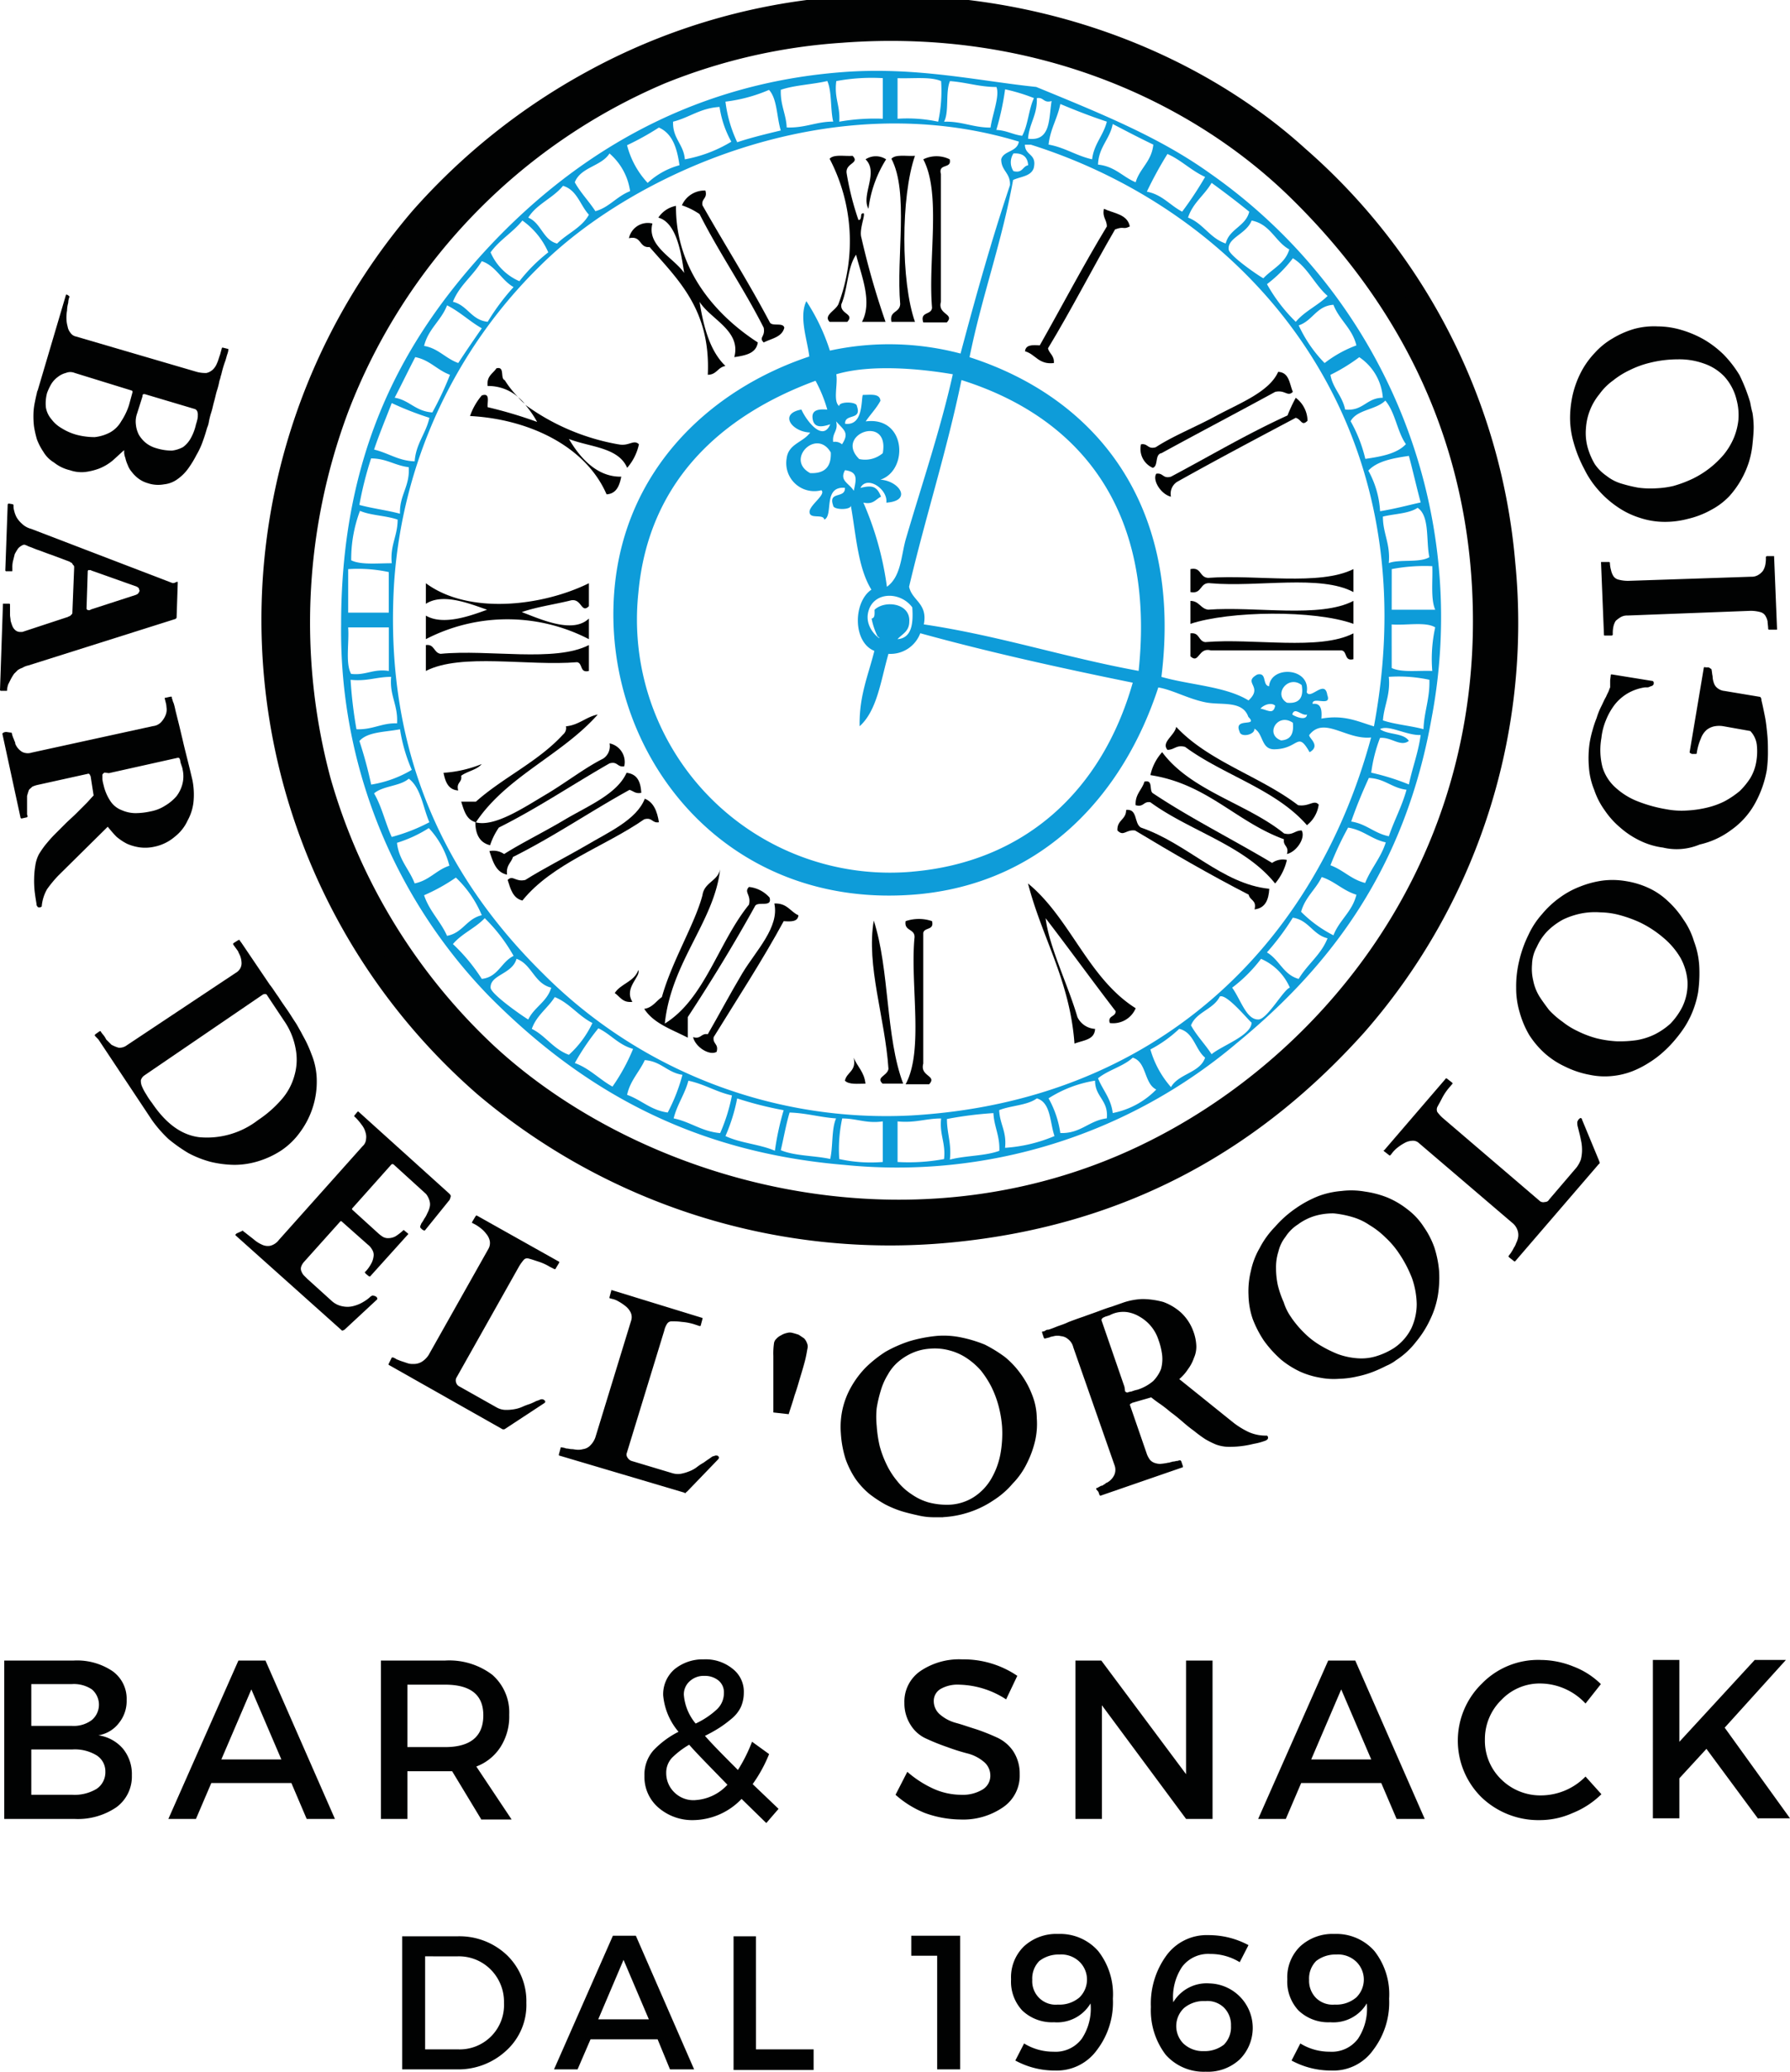 <svg id="Raggruppa_3" data-name="Raggruppa 3" xmlns="http://www.w3.org/2000/svg" xmlns:xlink="http://www.w3.org/1999/xlink" width="163.202" height="188.832" viewBox="0 0 163.202 188.832">
  <defs>
    <clipPath id="clip-path">
      <rect id="Rettangolo_100" data-name="Rettangolo 100" width="163.202" height="188.832" fill="none"/>
    </clipPath>
  </defs>
  <g id="Raggruppa_427" data-name="Raggruppa 427" clip-path="url(#clip-path)">
    <path id="Tracciato_1543" data-name="Tracciato 1543" d="M158.589,51.829a55.622,55.622,0,0,1-13.523,42.124c-8.961,9.981-20.713,17.279-37.08,18.835A57.25,57.25,0,0,1,65.593,99.534a56.366,56.366,0,0,1-5.849-79.2A57.69,57.69,0,0,1,75.36,7.88a54.986,54.986,0,0,1,21.733-6.6c18.138-1.5,33.324,5.044,42.661,13.523,9.5,8.532,17.064,19.962,18.835,37.026M125.48,104.846C141.2,97.28,155.906,80.216,155.691,56.6,155.53,39.433,147.856,27.091,139,18.451S115.821,3.051,98.166,4.392a52.189,52.189,0,0,0-16.152,3.7,53.169,53.169,0,0,0-28.87,29.943,54.777,54.777,0,0,0-1.61,33.377A53.5,53.5,0,0,0,66.4,95.778c13.415,12.449,37.724,19.372,59.081,9.069" transform="translate(-21.399 -0.493)" fill="#010202"/>
    <path id="Tracciato_1544" data-name="Tracciato 1544" d="M137.27,21.442a49.36,49.36,0,0,1,20.123,49.53c-2.415,13.63-9.069,22.538-17.762,29.675a47.965,47.965,0,0,1-35.792,11.108c-14.113-1.181-24.094-7.03-32.358-15.347A47.753,47.753,0,0,1,57.958,62.493c0-15.776,5.688-25.972,13.254-34.182,7.459-8.049,17.923-15.025,32.358-16.152,6.761-.537,12.5.8,17.762,1.342,6.01,2.468,11.323,4.615,15.937,7.942m16.474,39.709h3.971c-.429-.966-.215-2.629-.268-3.971a16.02,16.02,0,0,0-3.7.268Zm0,5.312c.912.429,2.415.215,3.7.268a13.352,13.352,0,0,1,.268-3.971c-.859-.537-2.683-.161-3.971-.268Zm2.9,5.581c.054-1.61.59-2.79.537-4.508a13.355,13.355,0,0,0-3.7-.268c.161,1.664-.429,2.576-.537,3.971,1.127.376,2.522.483,3.7.8m.537-15.669c-.322-1.5.054-3.756-1.073-4.508-.8.537-2.093.537-3.166.8,0,1.556.7,2.468.537,4.239.966-.376,2.79,0,3.7-.537m-.8,16.206c-1.288.054-2.9-.966-3.7-.537.7.537,2.146.322,2.629,1.073-.751.59-1.61-.376-2.629-.268a13.666,13.666,0,0,0-.8,3.166,21.426,21.426,0,0,1,3.434,1.073c.322-1.556.859-2.9,1.073-4.508m0-21.2c-.376-1.4-.7-2.844-1.073-4.239-1.5.215-2.9.483-3.7,1.342a8.577,8.577,0,0,1,1.073,3.7c1.342-.215,2.522-.537,3.7-.8m-2.9,30.426c.483-1.449,1.181-2.683,1.61-4.239-1.342-.161-1.985-1.02-3.434-1.073-.59,1.288-1.127,2.576-1.61,3.971,1.4.215,2.093,1.073,3.434,1.342m1.556-35.739c-.8-1.127-.966-2.9-1.878-3.971-.859.859-2.576.8-3.166,1.878a13.091,13.091,0,0,1,1.342,3.434c1.5-.215,2.9-.483,3.7-1.342M149.5,42.907c1.664.161,1.932-1.073,3.434-1.073a4.857,4.857,0,0,0-2.146-3.7,16.424,16.424,0,0,1-2.629,1.61c.215,1.234,1.073,1.878,1.342,3.166m1.824,43.144c.537-1.342,1.449-2.307,1.878-3.7-1.288-.268-2.039-1.127-3.434-1.342a28.994,28.994,0,0,0-1.61,3.434c1.181.429,1.878,1.288,3.166,1.61m.8-14.274c5.205-27.9-11.537-46.793-31.285-53.018h-.537c0,1.02,1.127.8.8,2.146-.268.751-1.181.751-1.878,1.073-1.02,5.688-2.844,10.571-3.971,16.152,11.645,3.756,19.425,13.576,17.494,29.138,2.629.751,5.849.859,7.942,2.146,1.4-1.288-.59-1.61.8-2.361.912-.215.429.966,1.073,1.073.161-1.932,3.81-1.717,3.434.537.322.751,1.663-1.234,1.878.268.429,1.127-1.4.054-1.342.8.8-.107.859.59.8,1.342,2.093-.376,3.327.268,4.776.7m-.268,1.02c-2.254.215-4.239-1.932-5.581-.268-.268.215,1.127.966,0,1.61-1.127-1.985-.966-.322-3.166-.268-1.288.054-1.02-1.449-1.878-1.878.107.537-1.234.859-1.342.268-.59-1.342,1.771-.376.8-1.342-.537-1.556-2.522-1.02-3.971-1.342-1.556-.322-2.951-1.127-4.239-1.342-3.166,9.713-10.41,17.708-21.733,18.835-17.923,1.717-29.138-13.04-27.85-27.8.966-10.947,8.747-18.191,17.762-21.2-.161-1.449-.966-3.6-.268-5.044a18.442,18.442,0,0,1,2.146,4.508,25.455,25.455,0,0,1,11.913.268c1.4-5.259,2.844-10.41,4.508-15.347.054-1.127-.8-1.288-.8-2.361.215-.8,1.449-.644,1.61-1.61C102.5,13.232,84.467,21.442,76.042,29.867a44.617,44.617,0,0,0-13.254,28.87c-.966,15.937,5.1,27.206,13.523,35.524a44.158,44.158,0,0,0,33.646,12.986c22.216-1.288,36.758-15.4,41.91-34.451m-1.342-35.739c-.376-1.556-1.556-2.307-2.093-3.7-1.556.107-1.878,1.449-3.166,1.878a12.193,12.193,0,0,0,2.361,3.434,10.873,10.873,0,0,1,2.9-1.61m-2.093,53.769c.537-1.4,1.717-2.146,2.093-3.7-1.234-.376-1.985-1.234-3.166-1.61-.537,1.127-1.5,1.824-1.878,3.166a11.554,11.554,0,0,0,2.951,2.146M145.265,94.8c.8-1.342,2.039-2.2,2.629-3.7-1.342-.322-1.717-1.664-3.166-1.878a23.121,23.121,0,0,1-2.361,3.166c1.127.644,1.5,2.039,2.9,2.415M145,34.911c.8-.966,2.039-1.5,2.9-2.361-1.181-1.02-1.824-2.629-3.166-3.434a12.3,12.3,0,0,1-2.361,2.361A14.971,14.971,0,0,0,145,34.911m1.02,35.792c-.483.161-1.127-.751-1.342,0,.215.161,1.288.644,1.342,0m-1.824-1.073c1.073.107,1.556-.429,1.342-1.61-1.234-.966-2.629.859-1.342,1.61m-.537,3.434c.859-.054,1.181-.59,1.073-1.61-1.4-.966-2.576,1.073-1.073,1.61m.8,22.538a5.036,5.036,0,0,0-2.629-2.629A13.56,13.56,0,0,1,139.2,95.6c.8,1.127,1.288,2.9,2.361,2.9.8.054,2.361-2.79,2.9-2.9M142.046,30.94c.8-.859,1.985-1.342,2.361-2.629-1.288-.7-1.717-2.307-3.434-2.629-.483,1.234-2.2,1.556-2.093,2.629.054.59,2.9,2.522,3.166,2.629M143.119,69.9c-.322-.322-1.02-.107-1.342.268.644.107,1.181.59,1.342-.268m-2.146,28.87c0,.161-2.254-2.683-2.9-2.361-.59,1.181-2.146,1.4-2.629,2.629.537.966,1.288,1.717,1.878,2.629.966-.8,3.649-1.717,3.649-2.9m-2.361-70.994c.322-1.342,1.824-1.556,2.146-2.9-1.127-.912-2.254-1.771-3.434-2.629-.644,1.127-1.717,1.824-2.146,3.166,1.4.537,1.985,1.878,3.434,2.361m-3.971-2.9a32.31,32.31,0,0,0,2.093-3.166c-1.288-.59-2.2-1.556-3.434-2.093a35.084,35.084,0,0,0-1.878,3.434c1.4.268,2.093,1.234,3.22,1.824m2.093,77.112c-.912-.751-1.02-2.307-2.361-2.629a11.679,11.679,0,0,1-2.629,1.878,8.866,8.866,0,0,0,1.878,3.434c.7-1.234,2.629-1.288,3.112-2.683M130.4,22.193c.376-1.288,1.449-1.878,1.61-3.434-1.234-.59-2.468-1.234-3.7-1.878-.268,1.4-1.288,2.093-1.342,3.7,1.556.161,2.254,1.127,3.434,1.61m1.878,82.692c-1.127-.537-.859-2.522-2.146-2.9-.859.8-2.254,1.127-3.166,1.878.429,1.073,1.181,1.824,1.342,3.166a7.545,7.545,0,0,0,3.971-2.146m-1.61-38.153c1.556-14.757-5.42-23.128-16.152-26.509-1.342,6.493-3.273,12.449-4.776,18.835.268,1.288,1.717,1.5,1.342,3.434,6.869,1.02,12.825,3.005,19.586,4.239m-2.9,40.783c.161-1.664-1.073-1.932-1.073-3.434a11.1,11.1,0,0,0-4.239,1.61,9.182,9.182,0,0,1,1.073,3.166c1.878.054,2.576-1.127,4.239-1.342M126.43,20.1c.161-1.4,1.02-2.146,1.342-3.434-1.449-.483-2.844-1.02-4.239-1.61-.268,1.342-.912,2.254-1.073,3.7,1.5.268,2.522,1.02,3.971,1.342m-16.42,64.93c10.142-.859,17.279-7.244,20.123-17.225-6.6-1.342-13.147-2.79-19.372-4.508a2.9,2.9,0,0,1-2.9,1.878c-.7,2.415-1.02,5.151-2.629,6.6-.054-2.79.8-4.669,1.342-6.869-1.985-.8-1.932-4.454-.268-5.581-1.234-1.985-1.4-4.991-1.878-7.674.054.429-1.61.429-1.61,0-.483-1.342,1.127-.59,1.073-1.61-2.039-.161-1.02,2.522-1.878,2.9-.107-.59-1.449.054-1.342-.8.161-.644,1.5-1.5,1.073-1.878a2.555,2.555,0,0,1-3.166-2.9c.161-1.342,1.5-1.449,2.146-2.361-1.664-.054-2.9-1.717-.8-2.093.429.966,1.932,3.005,2.629,1.342-.644.215-1.5.429-1.61-.537-.107-.8.59-.859,1.342-.8a12.842,12.842,0,0,0-1.073-2.629c-8.586,3.166-15.24,9.176-16.152,19.318A23.069,23.069,0,0,0,110.01,85.031M123,109.125c-.429-1.234-.322-3.059-1.61-3.434-.859.644-2.361.644-3.434,1.073.054,1.288.7,1.932.537,3.434A13.9,13.9,0,0,0,123,109.125m-.268-94.337c-.751.215-.7-.376-1.342-.268.054,1.556-.7,2.307-.8,3.7,2.093.268,1.878-1.824,2.146-3.434m-2.683,3.166c.537-.966.59-2.415,1.073-3.434a16.842,16.842,0,0,0-2.629-.8,25.012,25.012,0,0,1-.8,3.7c.966.054,1.5.429,2.361.537m-.8,3.22c.859.215.8-.429,1.342-.537-.054-.751-.483-1.127-1.342-1.073a1.462,1.462,0,0,0,0,1.61m-1.288,89.293c.054-1.4-.483-2.2-.537-3.434a33.841,33.841,0,0,0-4.239.537c0,1.342.429,2.2.268,3.7,1.449-.376,3.22-.322,4.508-.8m-.8-93.264c.161-1.181.859-2.9.537-3.7-1.556,0-2.737-.429-4.239-.537-.429,1.02-.054,2.79-.537,3.7,1.61-.054,2.629.537,4.239.537m-4.239,94.015c.161-1.5-.429-2.2-.268-3.7-1.4,0-2.361.429-3.971.268v3.7a17.618,17.618,0,0,0,4.239-.268m-.537-94.552a13.355,13.355,0,0,0,.268-3.7c-.966-.429-2.629-.215-3.971-.268v3.7a13.355,13.355,0,0,1,3.7.268m-2.9,37.885c1.4-4.776,3.112-9.82,4.239-14.864-3.112-.537-7.566-.912-10.625,0,.161.912-.322,2.468.268,2.9-.054-.429,1.61-.429,1.61,0,.483,1.342-1.127.644-1.073,1.61,1.664.215,1.449-2.146,1.61-2.629.7,0,1.556-.161,1.61.537-.376.7-.912,1.234-1.342,1.878,3.7-.483,3.917,4.454,1.342,5.312,1.717.107,2.951,1.932.537,2.093.161-1.234-1.771-2.522-2.361-1.342,1.073-.268,1.5-.161,1.878.8-.483.215-.7.751-1.61.537a28.612,28.612,0,0,1,2.146,7.674c1.342-.966,1.288-2.951,1.771-4.508m-.8,9.283c1.288-.107,1.449-1.4,1.342-2.9-1.073-1.449-3.434-1.449-3.971.268-.59,1.824,1.61,3.005.8,2.361a6.3,6.3,0,0,1-.537-1.61c.322-.054.268-.429.268-.8.966-.912,3.273-.59,3.166,1.073,0,.912-.644,1.127-1.073,1.61m-1.342-16.957c.644-3.6-4.454-1.717-2.146.537a2.477,2.477,0,0,0,2.146-.537m0,64.608v-3.7c-1.5.215-2.361-.268-3.7-.268a13.355,13.355,0,0,0-.268,3.7,13.351,13.351,0,0,0,3.971.268m0-95.088V12.7a17.618,17.618,0,0,0-4.239.268c-.215,1.556.376,2.254.268,3.7a18.74,18.74,0,0,1,3.971-.268M104.7,50.312c.215-1.02.429-1.717-.8-1.878-.537.966.376,1.181.8,1.878m-1.073-4.239c.7-1.073.161-1.288-.537-2.093.215.912-.376,1.02-.268,1.878a.969.969,0,0,1,.8.215m-1.073,65.145c.268-1.127.107-2.737.537-3.7-1.5-.107-2.683-.483-4.239-.537-.322,1.073-.537,2.307-.8,3.434,1.288.537,3.059.483,4.508.8m.268-94.552c-.268-1.127-.107-2.737-.537-3.7-1.4.322-3.005.376-4.239.8-.054,1.4.483,2.2.537,3.434,1.717.054,2.683-.537,4.239-.537M100.726,48.7c1.288.054,1.932-.537,1.878-1.878-1.288-2.254-4.186.644-1.878,1.878M98.043,17.471c-.376-1.234-.322-2.9-1.073-3.7A14.335,14.335,0,0,1,93,14.842a12.015,12.015,0,0,0,1.073,3.7c1.288-.429,2.629-.751,3.971-1.073m-.537,93a25.01,25.01,0,0,1,.8-3.7,32.615,32.615,0,0,1-4.239-1.073A16.087,16.087,0,0,1,93,109.125c1.342.644,3.166.751,4.508,1.342m-4.991-1.61a16.086,16.086,0,0,0,1.073-3.434c-1.449-.322-2.468-1.02-3.971-1.342-.322,1.234-1.02,2.146-1.342,3.434,1.556.322,2.522,1.181,4.239,1.342m1.02-90.366a9.182,9.182,0,0,1-1.073-3.166c-1.771.107-2.737.966-4.239,1.342-.054,1.556.966,2.039,1.073,3.434a12.462,12.462,0,0,0,4.239-1.61m-5.8,88.488a16.34,16.34,0,0,0,1.342-3.434c-1.4-.215-1.932-1.234-3.434-1.342-.483,1.073-1.342,1.878-1.61,3.166,1.342.483,2.146,1.4,3.7,1.61m1.073-86.341c-.215-1.556-.644-2.9-1.878-3.434a25.123,25.123,0,0,1-2.9,1.61,7.9,7.9,0,0,0,1.878,3.434,6.911,6.911,0,0,1,2.9-1.61M82.7,104.617a17.582,17.582,0,0,0,1.878-3.434c-1.342-.376-2.039-1.342-3.166-1.878a21.853,21.853,0,0,0-2.146,3.166c1.342.483,2.254,1.5,3.434,2.146M84.306,23a5.558,5.558,0,0,0-1.878-3.434c-.751,1.181-2.629,1.234-3.166,2.629.537.966,1.288,1.717,1.878,2.629,1.234-.322,1.932-1.342,3.166-1.824M78.725,101.72a9.073,9.073,0,0,0,2.146-2.9c-1.288-.644-2.093-1.825-3.434-2.361-.644,1.02-1.664,1.664-2.093,2.9,1.234.59,1.932,1.824,3.381,2.361m1.824-76.575c-.8-.859-1.073-2.254-2.361-2.629-.912,1.127-2.415,1.664-3.166,2.9,1.181.483,1.342,2.039,2.629,2.361.912-.912,2.254-1.449,2.9-2.629M75.022,98.5c.537-1.127,1.717-1.61,2.093-2.9-1.556-.376-1.771-2.146-3.166-2.629-.376,1.4-2.415,1.449-2.361,2.629,0,.59,3.112,2.737,3.434,2.9m1.824-69.921a6.98,6.98,0,0,0-2.361-2.9c-.859,1.073-2.093,1.771-2.9,2.9a5.036,5.036,0,0,0,2.629,2.629,15.242,15.242,0,0,1,2.629-2.629M73.681,92.7a15.329,15.329,0,0,0-2.629-3.434c-.859.912-2.093,1.4-2.9,2.361A16.5,16.5,0,0,1,70.783,94.8c1.5-.161,1.771-1.556,2.9-2.093M71.32,34.911a20.246,20.246,0,0,1,2.361-3.166c-1.127-.644-1.61-1.932-2.9-2.361-.8,1.342-2.039,2.2-2.629,3.7,1.342.322,1.664,1.664,3.166,1.824M70.783,89a10.027,10.027,0,0,0-2.361-3.434,16.769,16.769,0,0,1-2.9,1.61c.483,1.449,1.5,2.361,2.093,3.7,1.449-.268,1.771-1.556,3.166-1.878M68.637,38.667c.7-1.073,1.4-2.093,2.146-3.166-1.127-.644-1.985-1.5-3.166-2.093-.537,1.4-1.717,2.146-2.093,3.7,1.288.215,1.932,1.127,3.112,1.556m-2.361,4.508a28.994,28.994,0,0,0,1.61-3.434c-1.181-.429-1.824-1.342-3.166-1.61-.644,1.234-1.234,2.468-1.878,3.7,1.342.215,1.878,1.234,3.434,1.342m1.556,41.319a7.9,7.9,0,0,0-1.878-3.434,11.973,11.973,0,0,1-2.9,1.342c.161,1.556,1.127,2.415,1.61,3.7,1.342-.268,1.985-1.234,3.166-1.61M64.666,47.629c.107-1.61,1.02-2.522,1.342-3.971a28.6,28.6,0,0,1-3.434-1.342c-.537,1.4-1.127,2.79-1.61,4.239,1.342.322,2.2,1.02,3.7,1.073m1.342,32.894c-.59-1.342-.751-3.112-1.878-3.971-.8.7-2.361.644-3.166,1.342.7,1.181,1.02,2.683,1.61,3.971a16.34,16.34,0,0,0,3.434-1.342M63.324,52.4c-.054-1.717.912-2.468.8-4.239-1.288-.161-2.039-.8-3.434-.8A32.618,32.618,0,0,0,59.622,51.6c1.181.322,2.522.483,3.7.8M64.4,75.747a14.947,14.947,0,0,1-1.073-3.7c-1.342.268-2.951.215-3.7,1.073a38.742,38.742,0,0,1,1.073,3.971,10.418,10.418,0,0,0,3.7-1.342m-1.342-4.239c.107-1.664-.7-2.522-.537-4.239-1.342,0-2.2.429-3.7.268a39.834,39.834,0,0,0,.537,4.508c1.5.054,2.307-.59,3.7-.537m-.483-14.6c-.161-1.664.537-2.468.537-3.971-1.073-.376-2.468-.376-3.434-.8a12.527,12.527,0,0,0-.8,4.508c.859.429,2.361.268,3.7.268m-.268,9.82V62.761H58.6c.107,1.4-.268,3.273.268,4.239,1.342.161,1.985-.483,3.434-.268m0-5.312v-3.7a13.356,13.356,0,0,0-3.7-.268V61.42Z" transform="translate(-26.857 -5.577)" fill="#0e9cd9"/>
    <path id="Tracciato_1545" data-name="Tracciato 1545" d="M217.122,107.558v2.361c-.859.215-.537-.7-1.073-.8H204.136c-1.181-.322-1.073,1.288-1.878.537v-2.093c.859-.107.7.7,1.342.8,4.454-.376,10.41.8,13.523-.8" transform="translate(-93.723 -49.836)" fill="#010202"/>
    <path id="Tracciato_1546" data-name="Tracciato 1546" d="M217.122,102.066v2.093c-3.542-1.288-11.323-1.181-14.864,0v-2.093c.8,0,.912.7,1.61.8,4.347-.322,10.2.8,13.254-.8" transform="translate(-93.723 -47.296)" fill="#010202"/>
    <path id="Tracciato_1547" data-name="Tracciato 1547" d="M217.122,96.639v2.093c-3.005-1.61-8.747-.429-12.986-.8-1.073-.161-.751,1.02-1.878.8V96.639c1.02-.215.8.751,1.61.8,4.4-.322,10.142.751,13.254-.8" transform="translate(-93.723 -44.767)" fill="#010202"/>
    <path id="Tracciato_1548" data-name="Tracciato 1548" d="M212.012,130.549a2.891,2.891,0,0,1-1.073,1.878c-2.844-3.273-7.62-4.561-11.108-7.137-.8-.215-.966.268-1.61.268-.59-.7.644-1.288.8-2.093,2.951,3.166,7.674,4.508,11.108,7.137,1.02.161,1.449-.537,1.878-.054" transform="translate(-91.779 -57.212)" fill="#010202"/>
    <path id="Tracciato_1549" data-name="Tracciato 1549" d="M209.094,67.566a2.675,2.675,0,0,1,1.073,2.093c-.537.537-.537-.107-1.073-.268-3.649,1.932-7.3,3.864-10.84,5.849a1.29,1.29,0,0,0-.537,1.342c-.912-.215-1.717-1.5-1.342-2.093.644-.107.59.483,1.342.268,3.542-1.878,6.869-3.864,10.625-5.581a14.764,14.764,0,0,1,.751-1.61" transform="translate(-90.954 -31.309)" fill="#010202"/>
    <path id="Tracciato_1550" data-name="Tracciato 1550" d="M209.249,134.9c.376.644-.429,1.932-1.342,2.146.215-.751-.376-.7-.268-1.342-4.4-1.61-6.976-5.044-12.181-5.849a4.582,4.582,0,0,1,1.073-2.093c2.629,3.542,7.727,4.669,11.108,7.405.8.215.966-.268,1.61-.268" transform="translate(-90.572 -59.205)" fill="#010202"/>
    <path id="Tracciato_1551" data-name="Tracciato 1551" d="M207.625,64.99c-.483.483-.7-.215-1.61,0-3.434,1.878-6.922,3.7-10.357,5.581-.644.107-.268,1.181-.8,1.342a1.877,1.877,0,0,1-1.073-2.146c.644-.107.59.483,1.342.268,1.556-1.02,3.6-1.824,5.581-2.9,2.093-1.127,4.776-2.146,5.581-3.971,1.02.054,1.02,1.073,1.342,1.824" transform="translate(-89.754 -29.27)" fill="#010202"/>
    <path id="Tracciato_1552" data-name="Tracciato 1552" d="M205.4,140.147a1.689,1.689,0,0,1,1.342-.268,5.071,5.071,0,0,1-1.073,2.146c-2.79-3.488-7.781-4.776-11.376-7.405-.644-.107-.59.483-1.342.268-.054-1.02.59-1.4.8-2.146.859-.215.376.859.8,1.073,3.381,2.254,7.244,4.186,10.84,6.332" transform="translate(-89.411 -61.497)" fill="#010202"/>
    <path id="Tracciato_1553" data-name="Tracciato 1553" d="M203.7,144.751c-.054,1.02-.376,1.771-1.342,1.878.215-.859-.429-.8-.537-1.342-3.542-1.824-6.976-3.81-10.357-5.849-.859-.107-1.02.59-1.61,0-.054-.966.8-.966.8-1.878,1.073-.107.7,1.234,1.342,1.61,4.239,1.449,7.405,5.152,11.7,5.581" transform="translate(-87.975 -63.741)" fill="#010202"/>
    <path id="Tracciato_1554" data-name="Tracciato 1554" d="M183.71,37.076c-.644.322-.483-.054-1.342.268-2.093,3.6-3.971,7.3-6.117,10.84.107.483.59.644.537,1.342-1.4.161-1.664-.8-2.629-1.073.054-.59.644-.59,1.342-.537,2.039-3.6,3.971-7.3,6.117-10.84,0-.644-.429-.8-.268-1.61.912.429,2.146.483,2.361,1.61" transform="translate(-80.702 -16.434)" fill="#010202"/>
    <path id="Tracciato_1555" data-name="Tracciato 1555" d="M184.478,161.442a2.237,2.237,0,0,1-2.361,1.342c-.215-.7.537-.537.537-1.073-2.146-2.79-4.239-5.688-6.386-8.479.322,2.629,2.039,6.064,2.9,9.015a1.908,1.908,0,0,0,1.61,1.073c-.054,1.02-1.073,1.02-1.878,1.342-.429-5.8-2.951-9.605-4.239-14.6,3.864,3.166,5.473,8.64,9.82,11.376" transform="translate(-80.934 -69.538)" fill="#010202"/>
    <path id="Tracciato_1556" data-name="Tracciato 1556" d="M159.221,26.823c.215.912-1.073.322-.8,1.342V39.809c-.322,1.181,1.288,1.073.537,1.878h-2.146c-.322-1.02.751-.644.8-1.342-.376-4.4.859-10.41-.8-13.523a2.728,2.728,0,0,1,2.415,0" transform="translate(-72.634 -12.299)" fill="#010202"/>
    <path id="Tracciato_1557" data-name="Tracciato 1557" d="M156.259,156.291c.215.859-.7.537-.8,1.073v11.913c-.322,1.181,1.288,1.073.537,1.878h-2.146c1.664-3.059.429-8.961.8-13.254.161-.966-.966-.644-.8-1.61a3.719,3.719,0,0,1,2.415,0" transform="translate(-71.282 -72.329)" fill="#010202"/>
    <path id="Tracciato_1558" data-name="Tracciato 1558" d="M153.578,41.592h-2.146c-.215-1.02.751-.8.8-1.61-.376-4.347.8-10.2-.8-13.254.376-.429,1.342-.215,2.146-.268-1.288,3.7-1.288,11.484,0,15.133" transform="translate(-70.157 -12.257)" fill="#010202"/>
    <path id="Tracciato_1559" data-name="Tracciato 1559" d="M151,171.23H149.12c-.644-.59.429-.7.537-1.342-.322-4.722-2.039-9.391-1.342-13.523,1.449,4.454,1.073,10.625,2.683,14.864" transform="translate(-68.651 -72.458)" fill="#010202"/>
    <path id="Tracciato_1560" data-name="Tracciato 1560" d="M145.91,41.592h-2.146c.966-1.824-.054-4.186-.537-6.117-.8,1.127-.751,3.112-1.342,4.508-.161.912,1.234.859.537,1.61h-1.61c-.59-.59.537-1.02.8-1.61a16.246,16.246,0,0,0-.8-13.254c.376-.429,1.342-.215,2.093-.268.7.7-.7.644-.537,1.61a25.784,25.784,0,0,0,1.073,4.239c.268,0,.215-.322.268-.537.644-.483-.268,1.288,0,2.146a72,72,0,0,0,2.2,7.674" transform="translate(-65.172 -12.257)" fill="#010202"/>
    <path id="Tracciato_1561" data-name="Tracciato 1561" d="M147.058,26.823a1.706,1.706,0,0,1,1.878,0,10.944,10.944,0,0,0-1.61,4.508c-.7-1.234.966-3.327-.268-4.508" transform="translate(-68.144 -12.299)" fill="#010202"/>
    <path id="Tracciato_1562" data-name="Tracciato 1562" d="M145.436,182.027c-.7,0-1.5.107-1.878-.268.161-.8,1.073-.859.8-2.093.322.8.966,1.288,1.073,2.361" transform="translate(-66.523 -83.255)" fill="#010202"/>
    <path id="Tracciato_1563" data-name="Tracciato 1563" d="M127.363,154.537c-.054.59-.644.59-1.342.537-1.985,3.649-4.239,7.083-6.386,10.571-.107.644.483.59.268,1.342-.644.376-1.932-.429-2.146-1.342.751.215.7-.376,1.342-.268.966-1.664,1.985-3.6,3.166-5.581,1.234-2.039,3.381-4.186,2.9-6.332,1.181-.054,1.449.751,2.2,1.073" transform="translate(-54.567 -71.112)" fill="#010202"/>
    <path id="Tracciato_1564" data-name="Tracciato 1564" d="M123.854,44.333c.161.483,1.234,0,1.342.537-.215.859-1.127.966-1.878,1.342-.483-.483.161-.483,0-1.342-1.824-3.6-4.025-6.761-5.849-10.357a6.45,6.45,0,0,0-1.61-.8A2.249,2.249,0,0,1,118,32.366c.215.751-.376.7-.268,1.342,2.039,3.6,4.186,6.976,6.117,10.625" transform="translate(-53.687 -14.998)" fill="#010202"/>
    <path id="Tracciato_1565" data-name="Tracciato 1565" d="M120.888,150.242c.268.966-1.127.268-1.342.8-1.932,3.488-3.971,6.815-6.117,10.088v1.878c-1.449-.751-3.112-1.288-3.971-2.629.751-.107,1.073-.7,1.61-1.073.912-3.273,3.005-6.654,3.7-9.283.161-1.181,1.4-1.288,1.61-2.361-.537,4.776-4.454,8.425-5.044,14.059,3.649-2.254,4.883-7.405,7.674-10.84.215-.912-.483-1.127,0-1.61a2.907,2.907,0,0,1,1.878.966" transform="translate(-50.721 -68.426)" fill="#010202"/>
    <path id="Tracciato_1566" data-name="Tracciato 1566" d="M118.61,47.415c-.161,1.02-1.127,1.181-2.146,1.342.644-2.415-2.146-3.434-3.166-5.044.376,2.361.966,4.508,2.361,5.849-.7.107-.8.8-1.61.8.268-5.9-2.683-8.639-5.312-11.645-.966.107-.7-1.073-1.878-.8A1.762,1.762,0,0,1,109,36.576c-.537,2.039,1.932,3.112,2.9,4.508-.215-1.181-.537-4.561-2.361-5.044a2.49,2.49,0,0,1,1.61-1.073c-.054,5.688,3.488,9.874,7.459,12.449" transform="translate(-49.516 -16.203)" fill="#010202"/>
    <path id="Tracciato_1567" data-name="Tracciato 1567" d="M100.049,137.812c-.644.107-.59-.483-1.342-.268-3.649,2.522-8.371,4.025-11.108,7.405-.859-.215-1.073-1.02-1.342-1.878.483-.483.7.215,1.61,0,1.61-1.02,3.542-1.985,5.581-3.166,1.985-1.181,4.561-2.307,5.312-4.239.8.322,1.127,1.127,1.288,2.146" transform="translate(-39.971 -62.866)" fill="#010202"/>
    <path id="Tracciato_1568" data-name="Tracciato 1568" d="M97,133.09c-.537.107-.7-.161-1.073-.268-3.6,1.985-6.869,4.239-10.625,6.117-.161.537-.644.751-.537,1.61-1.02-.215-1.288-1.181-1.61-2.146a1.744,1.744,0,0,1,1.342.268c1.61-1.02,3.6-1.985,5.581-3.166,2.093-1.234,4.722-2.307,5.581-4.239.966.107,1.288.8,1.342,1.824" transform="translate(-38.534 -60.827)" fill="#010202"/>
    <path id="Tracciato_1569" data-name="Tracciato 1569" d="M106.6,164.766c.268.59-1.342,1.61-.537,2.9-.912.107-1.127-.483-1.61-.8.537-.859,1.771-1.02,2.146-2.093" transform="translate(-48.404 -76.35)" fill="#010202"/>
    <path id="Tracciato_1570" data-name="Tracciato 1570" d="M93.381,71.576c.966.215,1.4-.483,1.878,0a4.778,4.778,0,0,1-1.073,2.146c-.8-1.878-3.381-1.878-5.312-2.629.644,1.073,2.2,3.488,4.776,3.434-.161.8-.429,1.556-1.342,1.61C90.376,71.683,85.117,69.269,79.858,69a5.908,5.908,0,0,1,1.073-1.878c.8-.268.483.59.537,1.073a39.9,39.9,0,0,1,4.508,1.342A9.107,9.107,0,0,0,84.9,67.981a20.4,20.4,0,0,0,8.479,3.6" transform="translate(-37.005 -31.08)" fill="#010202"/>
    <path id="Tracciato_1571" data-name="Tracciato 1571" d="M92.993,126.266a1.733,1.733,0,0,1,1.342,2.093c-.644.107-.59-.483-1.342-.268-3.381,1.932-6.547,4.078-10.088,5.849a6.449,6.449,0,0,0-.8,1.61c-.912-.215-1.342-.966-1.342-2.093,1.771.483,4.508-1.4,6.6-2.629,1.771-1.073,3.434-2.361,5.044-3.166a1.354,1.354,0,0,0,.59-1.4" transform="translate(-37.422 -58.51)" fill="#010202"/>
    <path id="Tracciato_1572" data-name="Tracciato 1572" d="M87.222,109.558v2.361c-.859.215-.537-.7-1.073-.8-4.454.376-10.571-.859-13.791.8v-2.361c.8-.107.7.7,1.342.8,4.4-.429,10.41.8,13.523-.8" transform="translate(-33.53 -50.763)" fill="#010202"/>
    <path id="Tracciato_1573" data-name="Tracciato 1573" d="M87.222,102.286v1.878a16.155,16.155,0,0,0-14.864,0v-2.146c1.556.912,3.971.054,5.581-.537-1.556-.537-4.025-1.556-5.581-.537V99.066c3.917,2.9,10.625,2.093,14.864,0v2.093c-.7.7-.644-.7-1.61-.537-1.5.376-3.112.59-4.508,1.073,1.824.7,4.669,1.985,6.117.59" transform="translate(-33.53 -45.906)" fill="#010202"/>
    <path id="Tracciato_1574" data-name="Tracciato 1574" d="M87.91,122.439c1.181-.107,1.824-.859,2.9-1.073-3.273,3.7-8.318,5.634-11.108,9.82-.859-.215-1.073-1.02-1.342-1.878H79.7c2.468-2.2,5.688-3.649,7.942-6.117a.762.762,0,0,0,.268-.751" transform="translate(-36.31 -56.239)" fill="#010202"/>
    <path id="Tracciato_1575" data-name="Tracciato 1575" d="M88.648,68.056a3.075,3.075,0,0,1-.59-.59,6.121,6.121,0,0,1,.59.59" transform="translate(-40.805 -31.263)" fill="#010202"/>
    <path id="Tracciato_1576" data-name="Tracciato 1576" d="M84.4,63.616a8.749,8.749,0,0,0,1.234,1.556,4.143,4.143,0,0,0-2.79-1.02c-.107-.912.483-1.127.8-1.61.8-.215.322.912.751,1.073" transform="translate(-38.384 -28.969)" fill="#010202"/>
    <path id="Tracciato_1577" data-name="Tracciato 1577" d="M78.846,129.766c-.429.537-1.288.644-1.878,1.073.107.644-.483.59-.268,1.342-.912-.054-1.181-.8-1.342-1.61a11.219,11.219,0,0,0,3.488-.8" transform="translate(-34.92 -60.132)" fill="#010202"/>
    <path id="Tracciato_1578" data-name="Tracciato 1578" d="M97.093,1.18c18.138-1.5,33.324,5.044,42.661,13.523a55.483,55.483,0,0,1,18.835,37.08,55.622,55.622,0,0,1-13.523,42.124c-8.961,9.981-20.713,17.279-37.08,18.835A57.25,57.25,0,0,1,65.593,99.488a56.366,56.366,0,0,1-5.849-79.2A57.69,57.69,0,0,1,75.36,7.834,55.9,55.9,0,0,1,97.093,1.18Z" transform="translate(-21.399 -0.447)" fill="none" stroke="#010202" stroke-miterlimit="1.543" stroke-width="1.929"/>
    <path id="Tracciato_1579" data-name="Tracciato 1579" d="M.771,282.055H7.049a5.785,5.785,0,0,1,3.542.966,3.091,3.091,0,0,1,1.288,2.629,3.179,3.179,0,0,1-.7,2.093A2.949,2.949,0,0,1,9.3,288.87a3.607,3.607,0,0,1,2.254,1.234,3.645,3.645,0,0,1,.8,2.415,3.464,3.464,0,0,1-1.4,2.9A6.241,6.241,0,0,1,7.1,296.49H.717V282.055ZM3.185,284.2v3.81h3.7a2.741,2.741,0,0,0,1.824-.537,1.834,1.834,0,0,0,0-2.79,2.959,2.959,0,0,0-1.824-.483Zm0,5.956v4.132h3.7a3.894,3.894,0,0,0,2.254-.537,1.818,1.818,0,0,0,.8-1.556,1.727,1.727,0,0,0-.8-1.5,3.822,3.822,0,0,0-2.2-.537H3.185" transform="translate(-0.332 -130.7)" fill="#010202"/>
    <path id="Tracciato_1580" data-name="Tracciato 1580" d="M39.823,293.217h-7.3l-1.4,3.273H28.608l6.386-14.435h2.468l6.332,14.435H41.218Zm-.912-2.146-2.737-6.386-2.737,6.386Z" transform="translate(-13.257 -130.7)" fill="#010202"/>
    <path id="Tracciato_1581" data-name="Tracciato 1581" d="M73.843,296.49l-2.629-4.347H67.136v4.347H64.721V282.055H70.57a6.507,6.507,0,0,1,4.293,1.288,4.549,4.549,0,0,1,1.556,3.649,5.161,5.161,0,0,1-.8,2.951,4.517,4.517,0,0,1-2.2,1.771l3.22,4.83h-2.79Zm-6.708-6.547H70.57c2.307,0,3.488-.966,3.488-2.9,0-1.878-1.181-2.79-3.488-2.79H67.136Z" transform="translate(-29.991 -130.7)" fill="#010202"/>
    <path id="Tracciato_1582" data-name="Tracciato 1582" d="M120.606,296.773l-2.254-2.2a6.189,6.189,0,0,1-4.347,1.932,4.713,4.713,0,0,1-3.22-1.127,3.675,3.675,0,0,1-1.288-2.9,3.359,3.359,0,0,1,.8-2.307,8.313,8.313,0,0,1,2.307-1.717,5.934,5.934,0,0,1-1.4-3.327,3.015,3.015,0,0,1,1.02-2.361,4.058,4.058,0,0,1,2.683-.912,3.882,3.882,0,0,1,2.629.859,2.626,2.626,0,0,1,1.02,2.2,3.242,3.242,0,0,1-.268,1.288,3.16,3.16,0,0,1-.859,1.073,11.148,11.148,0,0,1-1.073.8,13.435,13.435,0,0,1-1.342.751c.7.8,1.717,1.824,3.005,3.112a14.416,14.416,0,0,0,1.288-2.576l1.556,1.127a13.053,13.053,0,0,1-1.5,2.737l2.361,2.254Zm-7.513-11.645a4.659,4.659,0,0,0,1.073,2.576,7.492,7.492,0,0,0,1.932-1.288,2.031,2.031,0,0,0,.644-1.5,1.386,1.386,0,0,0-.483-1.127,1.958,1.958,0,0,0-1.288-.429,1.87,1.87,0,0,0-1.342.483,1.591,1.591,0,0,0-.537,1.288m1.02,9.552a4.326,4.326,0,0,0,2.951-1.4c-1.61-1.663-2.79-2.844-3.488-3.649a7.821,7.821,0,0,0-1.556,1.181,1.987,1.987,0,0,0-.537,1.4,2.433,2.433,0,0,0,.751,1.771,2.469,2.469,0,0,0,1.878.7" transform="translate(-50.74 -130.607)" fill="#010202"/>
    <path id="Tracciato_1583" data-name="Tracciato 1583" d="M158.211,281.855a8.718,8.718,0,0,1,5.044,1.5l-1.02,2.146A8.139,8.139,0,0,0,158,284.162a3.138,3.138,0,0,0-1.717.376,1.261,1.261,0,0,0-.644,1.127,1.6,1.6,0,0,0,.59,1.234,3.709,3.709,0,0,0,1.449.751c.59.161,1.181.376,1.878.59a19.56,19.56,0,0,1,1.878.751,3.58,3.58,0,0,1,1.449,1.234,3.7,3.7,0,0,1,.59,2.093,3.482,3.482,0,0,1-1.5,3.005,6.4,6.4,0,0,1-3.917,1.127,9.733,9.733,0,0,1-3.22-.59,9.058,9.058,0,0,1-2.683-1.663l1.073-2.093a9.748,9.748,0,0,0,2.415,1.556,6.225,6.225,0,0,0,2.468.537,3.5,3.5,0,0,0,1.985-.483,1.455,1.455,0,0,0,.7-1.288,1.6,1.6,0,0,0-.59-1.234,3.708,3.708,0,0,0-1.449-.751,18.373,18.373,0,0,1-1.878-.59,19.559,19.559,0,0,1-1.878-.751,3.213,3.213,0,0,1-1.449-1.234,3.647,3.647,0,0,1-.59-2.039,3.376,3.376,0,0,1,1.449-2.9,6.292,6.292,0,0,1,3.81-1.073" transform="translate(-70.503 -130.607)" fill="#010202"/>
    <path id="Tracciato_1584" data-name="Tracciato 1584" d="M195.224,296.49h-2.415l-7.674-10.357V296.49H182.72V282.055h2.361l7.727,10.357V282.055h2.415Z" transform="translate(-84.67 -130.7)" fill="#010202"/>
    <path id="Tracciato_1585" data-name="Tracciato 1585" d="M225,293.217h-7.3l-1.4,3.273h-2.522l6.386-14.435h2.468l6.332,14.435H226.4Zm-.912-2.146-2.737-6.386-2.737,6.386Z" transform="translate(-99.066 -130.7)" fill="#010202"/>
    <path id="Tracciato_1586" data-name="Tracciato 1586" d="M255.267,281.955a8.041,8.041,0,0,1,2.951.59,7.255,7.255,0,0,1,2.522,1.61l-1.4,1.771a5.688,5.688,0,0,0-4.025-1.825,4.818,4.818,0,0,0-3.649,1.5,4.988,4.988,0,0,0-1.5,3.6,4.9,4.9,0,0,0,1.5,3.649,5.063,5.063,0,0,0,3.649,1.449,5.7,5.7,0,0,0,4.025-1.717l1.449,1.61a7.974,7.974,0,0,1-2.629,1.717,7.327,7.327,0,0,1-2.951.644,7.5,7.5,0,0,1-5.366-2.093A7.256,7.256,0,0,1,249.9,284.1a7.157,7.157,0,0,1,5.366-2.146" transform="translate(-114.781 -130.654)" fill="#010202"/>
    <path id="Tracciato_1587" data-name="Tracciato 1587" d="M290.439,296.444l-4.722-6.386-2.468,2.683v3.649h-2.415V281.955h2.415v7.459l6.869-7.459h2.844l-5.581,6.171,5.956,8.264h-2.9Z" transform="translate(-130.134 -130.654)" fill="#010202"/>
    <path id="Tracciato_1588" data-name="Tracciato 1588" d="M68.384,328.894h4.991a6.283,6.283,0,0,1,4.508,1.717,5.825,5.825,0,0,1,1.771,4.347,5.6,5.6,0,0,1-1.824,4.347,6.413,6.413,0,0,1-4.561,1.717H68.33V328.894Zm2.039,1.825V339.2h3.005a4.044,4.044,0,0,0,4.186-4.239,4.166,4.166,0,0,0-1.234-3.059,4.085,4.085,0,0,0-3.005-1.181Z" transform="translate(-31.663 -152.405)" fill="#010202"/>
    <path id="Tracciato_1589" data-name="Tracciato 1589" d="M103.578,338.238H97.461l-1.181,2.737H94.134L99.5,328.794h2.093l5.312,12.181h-2.2Zm-.8-1.824-2.307-5.42-2.307,5.42Z" transform="translate(-43.62 -152.358)" fill="#010202"/>
    <path id="Tracciato_1590" data-name="Tracciato 1590" d="M126.679,339.2h5.259v1.878h-7.3V328.894h2.039Z" transform="translate(-57.756 -152.405)" fill="#010202"/>
    <path id="Tracciato_1591" data-name="Tracciato 1591" d="M159.232,340.975h-2.039V330.618h-2.361v-1.824h4.454v12.181Z" transform="translate(-71.747 -152.358)" fill="#010202"/>
    <path id="Tracciato_1592" data-name="Tracciato 1592" d="M175.834,340.943a7.51,7.51,0,0,1-3.649-.912l.8-1.556a5.045,5.045,0,0,0,2.683.751,2.976,2.976,0,0,0,2.576-1.181,4.974,4.974,0,0,0,.8-3.22,3.548,3.548,0,0,1-3.327,1.717,3.93,3.93,0,0,1-2.9-1.073,3.856,3.856,0,0,1-1.02-2.844,3.922,3.922,0,0,1,1.181-3.005,4.35,4.35,0,0,1,3.112-1.127,4.624,4.624,0,0,1,3.649,1.556,6.388,6.388,0,0,1,1.342,4.347,7.141,7.141,0,0,1-1.449,4.669,4.512,4.512,0,0,1-3.81,1.878m.268-6.01a2.8,2.8,0,0,0,1.932-.644,2.268,2.268,0,0,0,.054-3.22,2.393,2.393,0,0,0-1.878-.7,2.861,2.861,0,0,0-1.824.59,2.266,2.266,0,0,0-.644,1.717,2.135,2.135,0,0,0,2.361,2.254" transform="translate(-79.614 -152.219)" fill="#010202"/>
    <path id="Tracciato_1593" data-name="Tracciato 1593" d="M200.785,328.694a7.664,7.664,0,0,1,3.649.912l-.8,1.556a5.045,5.045,0,0,0-2.683-.751,2.976,2.976,0,0,0-2.576,1.181,4.974,4.974,0,0,0-.8,3.22,3.548,3.548,0,0,1,3.327-1.717,4.06,4.06,0,0,1,2.737,6.922,4.263,4.263,0,0,1-3.112,1.127,4.624,4.624,0,0,1-3.649-1.556,6.675,6.675,0,0,1-1.342-4.347,7.436,7.436,0,0,1,1.4-4.669,4.543,4.543,0,0,1,3.864-1.878m-.322,6.01a2.8,2.8,0,0,0-1.932.644,2.268,2.268,0,0,0-.054,3.22,2.6,2.6,0,0,0,1.878.7,2.861,2.861,0,0,0,1.824-.59,2.266,2.266,0,0,0,.644-1.717,2.223,2.223,0,0,0-.644-1.664,2.165,2.165,0,0,0-1.717-.59" transform="translate(-90.604 -152.312)" fill="#010202"/>
    <path id="Tracciato_1594" data-name="Tracciato 1594" d="M222.768,340.943a7.51,7.51,0,0,1-3.649-.912l.8-1.556a5.045,5.045,0,0,0,2.683.751,2.976,2.976,0,0,0,2.576-1.181,4.974,4.974,0,0,0,.8-3.22,3.548,3.548,0,0,1-3.327,1.717,3.93,3.93,0,0,1-2.9-1.073,3.856,3.856,0,0,1-1.02-2.844,3.922,3.922,0,0,1,1.181-3.005,4.35,4.35,0,0,1,3.112-1.127,4.624,4.624,0,0,1,3.649,1.556,6.388,6.388,0,0,1,1.342,4.347,7.141,7.141,0,0,1-1.449,4.669,4.447,4.447,0,0,1-3.81,1.878m.322-6.01a2.8,2.8,0,0,0,1.932-.644,2.268,2.268,0,0,0,.054-3.22,2.393,2.393,0,0,0-1.878-.7,2.861,2.861,0,0,0-1.824.59,2.266,2.266,0,0,0-.644,1.717,2.223,2.223,0,0,0,.644,1.664,2.165,2.165,0,0,0,1.717.59" transform="translate(-101.362 -152.219)" fill="#010202"/>
    <path id="Tracciato_1595" data-name="Tracciato 1595" d="M8.909,50.153h0c.054.054.054.054.054.107a1.588,1.588,0,0,0-.107.537,2.719,2.719,0,0,0-.107.7,3.543,3.543,0,0,0-.054.751,2.719,2.719,0,0,0,.107.7,1.191,1.191,0,0,0,.268.59.781.781,0,0,0,.483.322l11,3.22a2.98,2.98,0,0,0,.912.107,1.279,1.279,0,0,0,.59-.322,1.6,1.6,0,0,0,.376-.59c.107-.215.161-.483.268-.751l.161-.59a.053.053,0,0,1,.054-.054h.054l.429.107h.054v.161a2.187,2.187,0,0,1-.107.376c-.054.161-.107.429-.215.7a10.259,10.259,0,0,0-.322,1.127c-.054.107-.054.268-.161.537a6.674,6.674,0,0,1-.215.859c-.107.322-.161.644-.268,1.02s-.161.7-.268,1.02a6.674,6.674,0,0,0-.215.859,2.175,2.175,0,0,1-.161.537c-.107.376-.215.751-.376,1.181a6.872,6.872,0,0,1-.59,1.288,9.451,9.451,0,0,1-.751,1.234,4.127,4.127,0,0,1-.966.966,2.494,2.494,0,0,1-1.234.483,2.947,2.947,0,0,1-1.5-.107,2.582,2.582,0,0,1-.859-.429,3.075,3.075,0,0,1-.59-.59,2.01,2.01,0,0,1-.376-.644,3.025,3.025,0,0,1-.215-.644,1.567,1.567,0,0,1-.107-.483v-.215c-.376.322-.7.644-1.073.966a4.54,4.54,0,0,1-1.181.7,5.661,5.661,0,0,1-1.288.322,3.209,3.209,0,0,1-1.4-.161,3.652,3.652,0,0,1-1.449-.7,2.77,2.77,0,0,1-.966-.966,5.687,5.687,0,0,1-.59-1.127,9.346,9.346,0,0,1-.268-1.181,7.925,7.925,0,0,1-.054-1.127A5.944,5.944,0,0,1,5.8,59.92c.054-.268.107-.537.161-.751s.054-.322.107-.376L8.64,50.1a.053.053,0,0,1,.054-.054h.054Zm.537,7.03a1.046,1.046,0,0,0-.8,0,1.982,1.982,0,0,0-.751.376,2.287,2.287,0,0,0-.59.644,5.416,5.416,0,0,0-.376.8A3.685,3.685,0,0,0,6.816,60.3,2.16,2.16,0,0,0,7.3,61.369a3.066,3.066,0,0,0,.966.859,5.084,5.084,0,0,0,1.342.59,6.433,6.433,0,0,0,1.664.215,3.862,3.862,0,0,0,1.4-.429,2.658,2.658,0,0,0,1.02-1.02,6.04,6.04,0,0,0,.7-1.449l.322-1.181v-.107l-.054-.054Zm5.688,3.7a2.218,2.218,0,0,0-.107,1.02,2.573,2.573,0,0,0,.268.912,2.824,2.824,0,0,0,.644.751,2.724,2.724,0,0,0,.966.483,4.912,4.912,0,0,0,1.4.215,2.848,2.848,0,0,0,1.02-.322,2.526,2.526,0,0,0,.7-.8,4.585,4.585,0,0,0,.483-1.288,3.42,3.42,0,0,0,.107-.376,1.334,1.334,0,0,0,.054-.429.8.8,0,0,0-.054-.376.378.378,0,0,0-.268-.215l-4.508-1.342h-.107c-.054,0-.107.054-.107.215Z" transform="translate(-2.636 -23.191)" fill="#010202"/>
    <path id="Tracciato_1596" data-name="Tracciato 1596" d="M1.127,85.589a.115.115,0,0,1,.107.107,1.486,1.486,0,0,0,.054.483,2.616,2.616,0,0,0,.215.59,2.339,2.339,0,0,0,.483.59,1.9,1.9,0,0,0,.859.483l12.879,4.937h.054a.406.406,0,0,0,.215-.054.415.415,0,0,1,.161-.054c.054,0,.054,0,.054.054l-.107,3.22L16.045,96a.053.053,0,0,1-.054.054L2.576,100.292a1.607,1.607,0,0,0-.537.215,1.607,1.607,0,0,0-.429.215l-.322.322a4.719,4.719,0,0,0-.322.537l-.215.429a1.907,1.907,0,0,0-.107.537c0,.054,0,.054-.054.054H.054L0,102.546l.268-7.835c0-.054,0-.054.054-.054H.859l.054.054v.966c0,.161.054.376.054.537a5.066,5.066,0,0,0,.161.483.963.963,0,0,0,.268.376.656.656,0,0,0,.483.161h.161l4.078-1.342a.166.166,0,0,0,.107-.054c.054,0,.107-.054.161-.054l.161-.161c.054-.054.054-.107.054-.215l.161-4.025c0-.107,0-.161-.054-.215s-.107-.107-.107-.161c-.054-.054-.107-.107-.161-.107a.053.053,0,0,1-.054-.054c-.7-.268-1.288-.483-1.717-.644-.483-.161-.859-.322-1.181-.429s-.537-.215-.7-.268a2.617,2.617,0,0,1-.376-.161c-.054,0-.107-.054-.161-.054H2.146a1.267,1.267,0,0,0-.483.322,4.719,4.719,0,0,0-.322.537l-.161.644a2.406,2.406,0,0,0-.054.59v.268c0,.054,0,.054-.054.054H.537l-.054-.054L.7,85.642A.115.115,0,0,1,.8,85.535Zm7.244,6.064c-.054,0-.054-.054-.107-.054H8.049A.187.187,0,0,0,8,91.706l-.107,3.327c0,.107,0,.161.054.161.054.054.054.054.107.054h.107c.054,0,.054,0,.107-.054L12.4,93.853c.107-.054.215-.107.215-.161a.407.407,0,0,0,.107-.215c0-.054-.054-.107-.054-.215a.741.741,0,0,0-.215-.161Z" transform="translate(0 -39.636)" fill="#010202"/>
    <path id="Tracciato_1597" data-name="Tracciato 1597" d="M1.148,121.605H1.2c.054,0,.054,0,.054.054s.054.107.054.215c.054.107.054.161.107.268s.054.161.107.268a.406.406,0,0,1,.054.215,1.532,1.532,0,0,0,.644.751,1.173,1.173,0,0,0,.859.054l11.054-2.415a1.178,1.178,0,0,0,.8-.429,2.01,2.01,0,0,0,.376-.644,1.321,1.321,0,0,0,.054-.644,1.9,1.9,0,0,0-.054-.376l-.107-.429v-.054h.054l.483-.107H15.8a.053.053,0,0,1,.054.054v.054a.415.415,0,0,0,.054.161,1.112,1.112,0,0,0,.107.322,5.569,5.569,0,0,1,.161.644l.322,1.288c.107.429.215.912.322,1.342.107.483.215.912.322,1.342l.322,1.288.268,1.127a6.824,6.824,0,0,1,.107,1.824A4.474,4.474,0,0,1,17.3,129.6a3.978,3.978,0,0,1-1.181,1.5,4.112,4.112,0,0,1-1.878.912,3.812,3.812,0,0,1-1.342.054,4.455,4.455,0,0,1-1.127-.322,5.04,5.04,0,0,1-.966-.644c-.268-.268-.537-.59-.8-.912l-4.508,4.454a11.323,11.323,0,0,0-1.02,1.234,3.8,3.8,0,0,0-.483,1.5c0,.054,0,.107-.054.107a.187.187,0,0,1-.107.054c-.107,0-.215,0-.215-.054a.315.315,0,0,1-.107-.268c-.054-.322-.107-.644-.161-1.073a9.1,9.1,0,0,1-.054-1.234,8.037,8.037,0,0,1,.107-1.181,3.237,3.237,0,0,1,.322-1.02,8.188,8.188,0,0,1,.59-.859c.268-.322.537-.644.859-.966l.966-.966c.322-.322.7-.644,1.02-.966l.859-.859c.268-.268.483-.537.7-.751l-.268-1.717a.166.166,0,0,0-.054-.107c0-.054,0-.054-.054-.107l-.054-.054H8.232l-4.615,1.02a2.5,2.5,0,0,0-.483.161c-.107.107-.268.215-.322.322-.054.161-.107.322-.161.537v1.556a.484.484,0,0,0,.054.268v.054a.053.053,0,0,0-.054.054l-.483.107H2.114l-.054-.054L.4,121.713c0-.054.054-.054.107-.107a.583.583,0,0,1,.268-.054Zm8.586,3.649c-.054,0-.107.054-.161.107a.2.2,0,0,0-.054.161v.322a3.088,3.088,0,0,0,.107.537,4.36,4.36,0,0,0,.644,1.5,2.147,2.147,0,0,0,1.02.8,3.183,3.183,0,0,0,1.234.268,6.556,6.556,0,0,0,1.4-.161,3.71,3.71,0,0,0,1.342-.537,4.109,4.109,0,0,0,1.02-.859,3.114,3.114,0,0,0,.537-1.127,2.833,2.833,0,0,0,0-1.342c0-.107-.054-.161-.054-.215s-.054-.107-.054-.161-.054-.107-.054-.161a2.325,2.325,0,0,1-.054-.268c0-.054-.054-.107-.054-.161a.2.2,0,0,0-.161-.054l-6.278,1.4Z" transform="translate(-0.184 -54.833)" fill="#010202"/>
    <path id="Tracciato_1598" data-name="Tracciato 1598" d="M16.117,168.4c0-.054-.054-.054,0-.107l.053-.054.376-.268H16.6c.054,0,.054,0,.054.054l.161.215a1.873,1.873,0,0,1,.322.483l.483.483a3.268,3.268,0,0,0,.644.268,1.086,1.086,0,0,0,.751-.215l9.927-6.6a1.1,1.1,0,0,0,.43-.429.972.972,0,0,0,.107-.537,1.906,1.906,0,0,0-.107-.537c-.054-.161-.162-.322-.215-.483l-.429-.59c0-.054-.054-.054,0-.107l.053-.054.429-.268h.054c.054,0,.054,0,.054.054l.16.215,2.576,3.81c.268.322.483.7.8,1.127.268.429.537.8.8,1.181s.483.751.7,1.073.376.644.537.912c.161.322.322.59.482.912a11.674,11.674,0,0,1,.483,1.127,6.47,6.47,0,0,1,.483,2.415,7.654,7.654,0,0,1-.376,2.468,7.738,7.738,0,0,1-1.127,2.2,6.737,6.737,0,0,1-1.77,1.717,8.194,8.194,0,0,1-2.093.966,7.439,7.439,0,0,1-2.146.322,9.79,9.79,0,0,1-2.146-.268,9.48,9.48,0,0,1-2.04-.8,14.032,14.032,0,0,1-1.824-1.288,11.522,11.522,0,0,1-1.5-1.717l-4.883-7.352Zm4.508,3.6a.835.835,0,0,0-.322.429,1.258,1.258,0,0,0,.107.59,4.429,4.429,0,0,0,.375.7,7.134,7.134,0,0,0,.537.8c1.235,1.824,2.629,2.9,4.293,3.112a7.6,7.6,0,0,0,5.366-1.556,10.569,10.569,0,0,0,2.146-1.878,5.5,5.5,0,0,0,1.18-2.2,5.192,5.192,0,0,0,.108-2.415A6.463,6.463,0,0,0,33.343,167l-1.5-2.254c-.054-.107-.107-.161-.215-.161a.405.405,0,0,0-.214.054Z" transform="translate(-7.458 -73.98)" fill="#010202"/>
    <path id="Tracciato_1599" data-name="Tracciato 1599" d="M40.59,199.7h0c.054-.054.107-.054.107,0l.215.161c.268.215.483.376.751.59a2.955,2.955,0,0,0,.751.483,1.234,1.234,0,0,0,.751.107,1.422,1.422,0,0,0,.8-.537l7.62-8.532a.928.928,0,0,0,.322-.644,1.321,1.321,0,0,0-.054-.644,1.814,1.814,0,0,0-.322-.644,5.7,5.7,0,0,0-.483-.59l-.161-.161a.053.053,0,0,1-.054-.054v-.054l.268-.322.054-.054h.054l8.264,7.459c.107.107.161.161.161.268a2.111,2.111,0,0,1-.107.322l-2.254,2.79h-.107c-.054-.054-.107-.054-.161-.107l-.107-.107a.166.166,0,0,1-.054-.107c0-.107.054-.161.107-.322a3,3,0,0,0,.268-.429,2.174,2.174,0,0,0,.268-.483,2.242,2.242,0,0,0,.215-.537,1.1,1.1,0,0,0,0-.59,1.813,1.813,0,0,0-.322-.644l-2.951-2.683a.163.163,0,0,0-.215,0l-3.542,3.971a.1.1,0,0,0,0,.161l2.361,2.146a2.975,2.975,0,0,0,.429.322.967.967,0,0,0,.537.107,1.4,1.4,0,0,0,.59-.161,4.9,4.9,0,0,0,.7-.537c.054-.054.054-.054.107,0l.322.268c.054.054.054.054,0,.107l-3.434,3.81c-.054,0-.054.054-.054,0h-.054l-.322-.268c0-.054-.054-.054-.054-.107a.053.053,0,0,1,.054-.054,3.525,3.525,0,0,0,.59-.859,1.855,1.855,0,0,0,.161-.644.907.907,0,0,0-.161-.537,1.446,1.446,0,0,0-.376-.429l-2.361-2.093a.1.1,0,0,0-.161,0l-3.273,3.649a1.346,1.346,0,0,0-.268.429.592.592,0,0,0,0,.429,1.345,1.345,0,0,0,.215.376l.322.322,2.254,2.039a1.994,1.994,0,0,0,1.02.483,2.152,2.152,0,0,0,1.02-.054,3.181,3.181,0,0,0,.859-.376,3.345,3.345,0,0,0,.644-.483c.107-.054.161-.107.268-.054.107,0,.161.054.268.107,0,.054.054.054.054.107v.107l-3.005,2.79c-.054,0-.054,0-.107.054h-.107l-9.659-8.639L40,200.076v-.054l.107-.107Z" transform="translate(-18.535 -87.49)" fill="#010202"/>
    <path id="Tracciato_1600" data-name="Tracciato 1600" d="M66.078,220.107a.053.053,0,0,1-.054-.054V220l.268-.537a.053.053,0,0,1,.054-.054h.107l.215.107a.587.587,0,0,0,.215.107,3.7,3.7,0,0,0,.429.161l.483.161a1.485,1.485,0,0,0,.483.054,1.4,1.4,0,0,0,.8-.215,2.06,2.06,0,0,0,.59-.59l5.473-9.713a1.073,1.073,0,0,0,.107-.7,1.462,1.462,0,0,0-.322-.644,2.544,2.544,0,0,0-.537-.537,3.638,3.638,0,0,0-.483-.322l-.215-.107a.053.053,0,0,1-.054-.054v-.054l.322-.537.054-.054h.054l7.459,4.186a.053.053,0,0,1,.054.054v.054l-.322.537a.053.053,0,0,1-.054.054h-.054l-.429-.215a4.733,4.733,0,0,0-1.073-.483c-.322-.107-.644-.215-.859-.268a.417.417,0,0,0-.429.107,4.241,4.241,0,0,0-.429.59l-5.742,10.2a.588.588,0,0,0,0,.429.55.55,0,0,0,.268.322l3.434,1.932a1.747,1.747,0,0,0,.751.215,4.062,4.062,0,0,0,.8-.054,3.077,3.077,0,0,0,.751-.215,6.017,6.017,0,0,1,.7-.268,6.3,6.3,0,0,0,.59-.268,3.7,3.7,0,0,0,.429-.161h.107a.2.2,0,0,1,.161.054c.107.054.161.161.107.215,0,.054-.054.054-.107.107l-3.434,2.254c-.054.054-.107.054-.161.107h-.161Z" transform="translate(-30.595 -95.678)" fill="#010202"/>
    <path id="Tracciato_1601" data-name="Tracciato 1601" d="M95.008,234.225a.053.053,0,0,1-.054-.054v-.054l.161-.59v-.054h.107l.268.054a.555.555,0,0,0,.215.054c.107,0,.268.054.429.054s.322.054.537.054a1.486,1.486,0,0,0,.483-.054,1.122,1.122,0,0,0,.7-.376,1.893,1.893,0,0,0,.429-.7l3.273-10.679a1.02,1.02,0,0,0-.054-.7,1.678,1.678,0,0,0-.483-.59,4.477,4.477,0,0,0-.644-.429,1.813,1.813,0,0,0-.537-.215l-.215-.054a.053.053,0,0,1-.054-.054v-.054l.161-.59v-.054h.054l8.21,2.522c.054,0,.054,0,.054.054v.054l-.161.59a.053.053,0,0,1-.054.054h-.054l-.483-.161a5.121,5.121,0,0,0-1.127-.215,5.849,5.849,0,0,0-.912-.054.488.488,0,0,0-.429.215,1.893,1.893,0,0,0-.268.644l-3.434,11.215a.511.511,0,0,0,.107.376.715.715,0,0,0,.322.268l3.756,1.127a1.786,1.786,0,0,0,.751.054,3.951,3.951,0,0,0,.751-.215,2.89,2.89,0,0,0,.7-.376,4.476,4.476,0,0,1,.644-.429c.215-.161.376-.268.537-.376s.268-.215.376-.215c.054,0,.107-.054.161-.054h.161c.107.054.161.107.161.215,0,.054-.054.054-.054.107l-2.844,2.951c-.054.054-.107.054-.107.107a.1.1,0,0,1-.161,0Z" transform="translate(-44 -101.549)" fill="#010202"/>
    <path id="Tracciato_1602" data-name="Tracciato 1602" d="M131.4,233.627v-5.152a6.529,6.529,0,0,1,.054-1.127.662.662,0,0,1,.215-.429,1.291,1.291,0,0,1,.429-.322,1.607,1.607,0,0,1,.537-.215.91.91,0,0,1,.537,0c.215.054.376.107.537.161l.483.322a1.169,1.169,0,0,1,.268.429.758.758,0,0,1,.054.483c-.054.268-.107.644-.215,1.073s-.268.966-.429,1.5-.322,1.127-.537,1.717c-.161.59-.376,1.181-.537,1.717Z" transform="translate(-60.889 -104.884)" fill="#010202"/>
    <path id="Tracciato_1603" data-name="Tracciato 1603" d="M152.177,243.425h-.966a6.016,6.016,0,0,1-1.288-.161c-.483-.107-.966-.215-1.5-.376a9.548,9.548,0,0,1-1.556-.644,11.33,11.33,0,0,1-1.449-.966,7.333,7.333,0,0,1-1.234-1.342,8.278,8.278,0,0,1-.912-1.824,9.76,9.76,0,0,1-.429-2.361,7.481,7.481,0,0,1,.161-2.2,7.343,7.343,0,0,1,.8-2.039,8.554,8.554,0,0,1,1.342-1.771,11.268,11.268,0,0,1,1.771-1.4,11.826,11.826,0,0,1,2.2-.966,13.1,13.1,0,0,1,2.522-.483,7.849,7.849,0,0,1,2.254.161,11.933,11.933,0,0,1,2.093.644,12.849,12.849,0,0,1,1.824,1.127,8.039,8.039,0,0,1,1.449,1.556,7.936,7.936,0,0,1,1.02,1.878,5.889,5.889,0,0,1,.429,2.146,6.9,6.9,0,0,1-.161,2.093,9.313,9.313,0,0,1-.751,2.039,7.051,7.051,0,0,1-1.288,1.824,7.681,7.681,0,0,1-1.717,1.5,8.924,8.924,0,0,1-2.146,1.073,9.161,9.161,0,0,1-2.468.483m-6.064-8.318a11.531,11.531,0,0,0,.268,1.824,9.417,9.417,0,0,0,.644,1.717,7.2,7.2,0,0,0,.966,1.5,5.357,5.357,0,0,0,1.288,1.181,5.23,5.23,0,0,0,1.556.751,6.547,6.547,0,0,0,1.824.215,4.5,4.5,0,0,0,2.307-.7,4.948,4.948,0,0,0,1.556-1.61,7.042,7.042,0,0,0,.859-2.254,10.4,10.4,0,0,0,.161-2.576,10.558,10.558,0,0,0-.322-1.878,9.418,9.418,0,0,0-.644-1.717,8.938,8.938,0,0,0-.966-1.5,6.475,6.475,0,0,0-1.288-1.127,5.116,5.116,0,0,0-1.556-.7,5.044,5.044,0,0,0-1.824-.161,4.731,4.731,0,0,0-1.556.376,5.225,5.225,0,0,0-1.288.8,4.223,4.223,0,0,0-.966,1.181,5.938,5.938,0,0,0-.644,1.449,11.878,11.878,0,0,0-.376,1.61,8.066,8.066,0,0,0,0,1.61" transform="translate(-66.18 -105.132)" fill="#010202"/>
    <path id="Tracciato_1604" data-name="Tracciato 1604" d="M181.989,237.987v-.054c0-.054,0-.054.054-.054s.107-.054.215-.107.161-.107.268-.107c.107-.054.161-.107.268-.161.054-.054.107-.107.161-.107a1.531,1.531,0,0,0,.7-.751,1.183,1.183,0,0,0,0-.859L179.9,225.054a1.314,1.314,0,0,0-.483-.751,1.115,1.115,0,0,0-.644-.268,1.308,1.308,0,0,0-.644,0c-.215.054-.322.054-.376.107l-.429.107h-.054l-.054-.054-.161-.483v-.054a.053.053,0,0,1,.054-.054h.054a.415.415,0,0,0,.161-.054.454.454,0,0,1,.322-.107c.161-.054.322-.107.59-.215.376-.161.8-.268,1.234-.483.429-.161.859-.322,1.342-.483.429-.161.912-.322,1.342-.483s.859-.322,1.234-.429l1.073-.376a6.108,6.108,0,0,1,1.771-.322,7.558,7.558,0,0,1,1.878.268,4.955,4.955,0,0,1,1.61.966,4.359,4.359,0,0,1,1.127,1.717,4.25,4.25,0,0,1,.268,1.288,2.489,2.489,0,0,1-.215,1.127,3.711,3.711,0,0,1-.537,1.02,4.274,4.274,0,0,1-.8.912l4.937,3.971a7.507,7.507,0,0,0,1.4.859,3.849,3.849,0,0,0,1.556.322h.107l.054.054a.244.244,0,0,1,0,.268.574.574,0,0,1-.268.161,5.659,5.659,0,0,1-1.02.268,8.865,8.865,0,0,1-2.361.268,3.47,3.47,0,0,1-1.073-.215,8.026,8.026,0,0,1-.966-.483,12.379,12.379,0,0,1-1.02-.751c-.376-.268-.7-.537-1.073-.859s-.7-.59-1.073-.859a11.792,11.792,0,0,0-.966-.751c-.322-.215-.59-.429-.8-.59l-1.664.483a.166.166,0,0,0-.107.054.187.187,0,0,0-.107.054l-.054.054v.054l1.556,4.508a2.174,2.174,0,0,0,.268.483.962.962,0,0,0,.376.268,1.587,1.587,0,0,0,.537.107,5,5,0,0,0,.751-.107.406.406,0,0,0,.215-.054c.107,0,.161-.054.268-.054s.215-.054.322-.054.161-.054.215-.054h.107a.053.053,0,0,0,.054.054l.161.483v.054a.053.053,0,0,1-.054.054l-7.459,2.576c-.054,0-.054,0-.107-.107s-.054-.215-.107-.268Zm2.629-8.961a.115.115,0,0,0,.107.107c.054.054.107.054.215,0a2.325,2.325,0,0,1,.268-.054,3.333,3.333,0,0,1,.537-.161,4.1,4.1,0,0,0,1.449-.8,3.355,3.355,0,0,0,.7-1.073,3.406,3.406,0,0,0,.107-1.288,6.1,6.1,0,0,0-.322-1.342,3.757,3.757,0,0,0-1.717-2.146,3.132,3.132,0,0,0-1.181-.429,2.675,2.675,0,0,0-1.288.161c-.107.054-.161.054-.215.107-.054,0-.107.054-.161.054s-.107.054-.161.054a.907.907,0,0,0-.268.107c-.054,0-.107.054-.161.107a.2.2,0,0,0-.054.161l2.093,6.064Z" transform="translate(-82.043 -102.248)" fill="#010202"/>
    <path id="Tracciato_1605" data-name="Tracciato 1605" d="M225.533,217.7a4.075,4.075,0,0,1-.858.483,12.665,12.665,0,0,1-1.181.537,9.27,9.27,0,0,1-1.449.429,8.294,8.294,0,0,1-1.663.215,6.562,6.562,0,0,1-1.771-.107,7.442,7.442,0,0,1-1.771-.537,8.315,8.315,0,0,1-1.717-1.073,10.391,10.391,0,0,1-1.61-1.771,9.932,9.932,0,0,1-1.02-1.985,7.213,7.213,0,0,1-.376-2.146,7.666,7.666,0,0,1,.215-2.2,7.031,7.031,0,0,1,.8-2.093,8.033,8.033,0,0,1,1.395-1.932,10.029,10.029,0,0,1,1.932-1.717,10.19,10.19,0,0,1,1.985-1.073,7.742,7.742,0,0,1,2.146-.483,7.2,7.2,0,0,1,2.146.054,8.777,8.777,0,0,1,2.039.537,7.768,7.768,0,0,1,1.824,1.073,6.167,6.167,0,0,1,1.5,1.61,7.769,7.769,0,0,1,.966,1.878,9.546,9.546,0,0,1,.43,2.146,10.087,10.087,0,0,1-.108,2.2,8.1,8.1,0,0,1-.7,2.2,9.285,9.285,0,0,1-1.288,2.039,7.242,7.242,0,0,1-1.878,1.717m-9.5-3.917a9.6,9.6,0,0,0,1.181,1.4,7.484,7.484,0,0,0,1.449,1.127,11.265,11.265,0,0,0,1.61.8,6.577,6.577,0,0,0,1.718.376,4.677,4.677,0,0,0,1.717-.161,6.61,6.61,0,0,0,1.664-.751,4.676,4.676,0,0,0,1.61-1.824,5.249,5.249,0,0,0,.483-2.2,7.588,7.588,0,0,0-.429-2.361,11.25,11.25,0,0,0-1.181-2.254,7.987,7.987,0,0,0-1.234-1.449,7.484,7.484,0,0,0-1.449-1.127,5.535,5.535,0,0,0-1.61-.751,9.1,9.1,0,0,0-1.663-.322,5.9,5.9,0,0,0-1.663.215,5.033,5.033,0,0,0-1.61.8,3.753,3.753,0,0,0-1.127,1.127,3.445,3.445,0,0,0-.644,1.342,4.63,4.63,0,0,0-.215,1.5,7.284,7.284,0,0,0,.161,1.556,8.918,8.918,0,0,0,.537,1.556,4.837,4.837,0,0,0,.7,1.4" transform="translate(-98.286 -93.69)" fill="#010202"/>
    <path id="Tracciato_1606" data-name="Tracciato 1606" d="M247.122,199.8l-.054.054h-.054l-.483-.376a.053.053,0,0,0-.054-.054v-.054l.161-.215a.665.665,0,0,0,.107-.161,2.334,2.334,0,0,0,.215-.376,1.606,1.606,0,0,0,.215-.429,2.21,2.21,0,0,0,.161-.429,1.315,1.315,0,0,0-.054-.8,1.465,1.465,0,0,0-.483-.644l-8.479-7.244a.789.789,0,0,0-.644-.215,1.522,1.522,0,0,0-.7.215,4.475,4.475,0,0,0-.644.429,3.181,3.181,0,0,0-.429.429l-.161.215a.053.053,0,0,0-.054.054h-.054l-.483-.376-.054-.054c0-.054,0-.054.054-.054l5.581-6.493a.053.053,0,0,1,.054-.054h.054l.483.376.054.054v.054l-.322.376a5.039,5.039,0,0,0-.644.966c-.161.322-.322.59-.429.8a.588.588,0,0,0,0,.429,3.5,3.5,0,0,0,.483.537l8.908,7.62a.531.531,0,0,0,.429.054.405.405,0,0,0,.376-.215l2.522-2.951a2.89,2.89,0,0,0,.376-.7,3.624,3.624,0,0,0,.107-.751,4.06,4.06,0,0,0-.054-.8c-.054-.268-.107-.537-.161-.751l-.161-.644a1.334,1.334,0,0,1-.054-.429.2.2,0,0,1,.054-.161c0-.054.054-.107.107-.161.107-.107.161-.107.215-.054s.054.054.054.107l1.556,3.756c0,.054.054.107.054.161s0,.107-.054.107Z" transform="translate(-108.943 -84.877)" fill="#010202"/>
    <path id="Tracciato_1607" data-name="Tracciato 1607" d="M273.438,162.028a7.817,7.817,0,0,1-.483.859,11.156,11.156,0,0,1-.8,1.073,10.391,10.391,0,0,1-1.073,1.127,8.805,8.805,0,0,1-1.342,1.02,8.549,8.549,0,0,1-1.556.8,6.96,6.96,0,0,1-1.825.429,6.606,6.606,0,0,1-2.039-.107,8.539,8.539,0,0,1-2.254-.751,7.592,7.592,0,0,1-1.878-1.234,8.205,8.205,0,0,1-1.4-1.663,8.619,8.619,0,0,1-.859-2.039,7.627,7.627,0,0,1-.322-2.254,9.79,9.79,0,0,1,.268-2.415,10.86,10.86,0,0,1,.859-2.415,7.591,7.591,0,0,1,1.234-1.878,8.5,8.5,0,0,1,1.61-1.5,7.937,7.937,0,0,1,1.878-1.02,8.784,8.784,0,0,1,2.039-.537,7.244,7.244,0,0,1,2.146.054,7.825,7.825,0,0,1,2.093.644,6.506,6.506,0,0,1,1.717,1.181,8.493,8.493,0,0,1,1.4,1.663,6.816,6.816,0,0,1,.966,1.985,7.662,7.662,0,0,1,.483,2.254,12.491,12.491,0,0,1-.107,2.415,8.856,8.856,0,0,1-.751,2.307m-10.2,1.234a9.417,9.417,0,0,0,1.717.644,9.965,9.965,0,0,0,1.824.268,10.719,10.719,0,0,0,1.824-.107,6.033,6.033,0,0,0,1.664-.537,6.454,6.454,0,0,0,1.4-.966,6.311,6.311,0,0,0,1.073-1.5,4.792,4.792,0,0,0,.483-2.361,5.229,5.229,0,0,0-.644-2.146,7.047,7.047,0,0,0-1.556-1.824,9.85,9.85,0,0,0-2.146-1.4,11.749,11.749,0,0,0-1.771-.644,7.146,7.146,0,0,0-1.824-.268,6.559,6.559,0,0,0-1.771.107,7.09,7.09,0,0,0-1.61.537,6.185,6.185,0,0,0-1.4,1.02,4.956,4.956,0,0,0-1.02,1.5,3.4,3.4,0,0,0-.429,1.556,4.629,4.629,0,0,0,.107,1.5,4.425,4.425,0,0,0,.537,1.4c.268.429.59.859.912,1.288a8.058,8.058,0,0,0,1.234,1.073,6.887,6.887,0,0,0,1.4.859" transform="translate(-119.372 -69.26)" fill="#010202"/>
    <path id="Tracciato_1608" data-name="Tracciato 1608" d="M276.651,129.758a6.794,6.794,0,0,1-2.093-.644,7.84,7.84,0,0,1-1.771-1.181,7.638,7.638,0,0,1-1.4-1.556,6.94,6.94,0,0,1-.966-1.878,6.634,6.634,0,0,1-.483-2.093A9.579,9.579,0,0,1,270,120.26a9.343,9.343,0,0,1,.268-1.181,9.244,9.244,0,0,1,.376-1.127,6.4,6.4,0,0,1,.429-1.073c.161-.322.268-.59.429-.859.107-.268.215-.429.268-.59a2.254,2.254,0,0,1,.107-.268v-.644l.054-.429v-.054c0-.054.054-.054.107-.054l3.649.59c.107,0,.107.054.161.107v.161c0,.054-.054.107-.107.161-.107.054-.161.054-.268.107a.484.484,0,0,1-.268.054h-.161a4.443,4.443,0,0,0-1.556.537,4.26,4.26,0,0,0-1.181,1.02,5.924,5.924,0,0,0-.8,1.4,5.845,5.845,0,0,0-.429,1.663,6.268,6.268,0,0,0,.107,2.683,4.12,4.12,0,0,0,1.234,1.878,6.476,6.476,0,0,0,2.039,1.234,12.97,12.97,0,0,0,2.576.7,7.37,7.37,0,0,0,1.878.107,9.964,9.964,0,0,0,1.824-.268,7.137,7.137,0,0,0,1.61-.59,8.392,8.392,0,0,0,1.342-.912,6.647,6.647,0,0,0,.966-1.181,4.261,4.261,0,0,0,.537-1.449,5.511,5.511,0,0,0,.054-1.61,2.218,2.218,0,0,0-.59-1.234l-2.415-.429a2.305,2.305,0,0,0-.859,0,1.663,1.663,0,0,0-.7.322,1.912,1.912,0,0,0-.537.8,5.151,5.151,0,0,0-.376,1.342c0,.054-.054.054-.161.054h-.215a.2.2,0,0,1-.161-.054c-.107-.054-.107-.054-.107-.107l1.288-7.674c0-.054.054-.107.161-.054h.215a.2.2,0,0,1,.161.054c.054.054.107.054.161.107.054.215.054.429.107.644a1.928,1.928,0,0,0,.107.59.965.965,0,0,0,.322.483,1.178,1.178,0,0,0,.644.268l3.22.537a.115.115,0,0,1,.107.107c.054.054.054.107.054.215.107.429.215.966.322,1.5s.161,1.127.215,1.664c.054.59.054,1.127.054,1.717a12.346,12.346,0,0,1-.107,1.5,9.785,9.785,0,0,1-1.127,3.112,7.2,7.2,0,0,1-2.093,2.307,7.575,7.575,0,0,1-2.9,1.342,5.4,5.4,0,0,1-3.381.268" transform="translate(-125.072 -52.509)" fill="#010202"/>
    <path id="Tracciato_1609" data-name="Tracciato 1609" d="M285.715,96.341a1.144,1.144,0,0,0,.644-.161,1.447,1.447,0,0,0,.429-.376,1.608,1.608,0,0,0,.215-.537,2.835,2.835,0,0,0,.054-.7.115.115,0,0,1,.107-.107h.644v.054l.268,6.6c0,.054,0,.054-.054.054h-.7l-.054-.054c0-.268-.054-.483-.054-.7a1.608,1.608,0,0,0-.215-.537.782.782,0,0,0-.483-.322,3.362,3.362,0,0,0-.859-.107l-11.215.429a1.144,1.144,0,0,0-.644.161,2.976,2.976,0,0,0-.429.322,1.606,1.606,0,0,0-.215.537,2.835,2.835,0,0,0-.054.7.115.115,0,0,1-.107.107h-.59c-.054,0-.107,0-.107-.054l-.268-6.6c0-.054,0-.054.054-.054h.7l.054.054a2.719,2.719,0,0,0,.107.7,1.607,1.607,0,0,0,.215.537.781.781,0,0,0,.483.322,3.362,3.362,0,0,0,.859.107Z" transform="translate(-126.055 -43.773)" fill="#010202"/>
    <path id="Tracciato_1610" data-name="Tracciato 1610" d="M283.184,62.35c.054.268.107.59.215.966a8.9,8.9,0,0,1,.107,1.288c0,.483-.054,1.02-.107,1.556a8.555,8.555,0,0,1-.322,1.61,8.535,8.535,0,0,1-1.771,3.112,6.388,6.388,0,0,1-1.61,1.234,8.181,8.181,0,0,1-2.2.859,8.1,8.1,0,0,1-2.254.268,7.214,7.214,0,0,1-2.146-.376,7.545,7.545,0,0,1-1.985-.966,9.082,9.082,0,0,1-1.717-1.5,8.6,8.6,0,0,1-1.342-1.985A11.943,11.943,0,0,1,267.086,66a8.169,8.169,0,0,1-.322-2.254,9.875,9.875,0,0,1,.268-2.2,8.891,8.891,0,0,1,.751-1.985,7.746,7.746,0,0,1,1.234-1.717,6.768,6.768,0,0,1,1.664-1.342,8.228,8.228,0,0,1,1.986-.859,6.949,6.949,0,0,1,2.093-.215,7.717,7.717,0,0,1,2.146.322,9.676,9.676,0,0,1,2.039.859A9.144,9.144,0,0,1,280.77,58a10.262,10.262,0,0,1,1.449,1.878,15.646,15.646,0,0,1,.966,2.468m-6.976,7.62a11.173,11.173,0,0,0,1.717-.644,8.681,8.681,0,0,0,2.844-2.2,6.254,6.254,0,0,0,.912-1.5,5.843,5.843,0,0,0,.429-1.664,5.383,5.383,0,0,0-.161-1.824,4.854,4.854,0,0,0-1.127-2.146,4.645,4.645,0,0,0-1.878-1.181,6.61,6.61,0,0,0-2.361-.376,10.585,10.585,0,0,0-2.576.322,8.625,8.625,0,0,0-1.771.644,7.594,7.594,0,0,0-1.556.966,5.387,5.387,0,0,0-1.234,1.234,5.439,5.439,0,0,0-1.234,3.112,4.97,4.97,0,0,0,.161,1.771,6.344,6.344,0,0,0,.644,1.5,4.082,4.082,0,0,0,1.073,1.073,4,4,0,0,0,1.342.7,13.2,13.2,0,0,0,1.556.376,8.487,8.487,0,0,0,1.663.054,8.32,8.32,0,0,0,1.556-.215" transform="translate(-123.615 -25.678)" fill="#010202"/>
  </g>
</svg>
